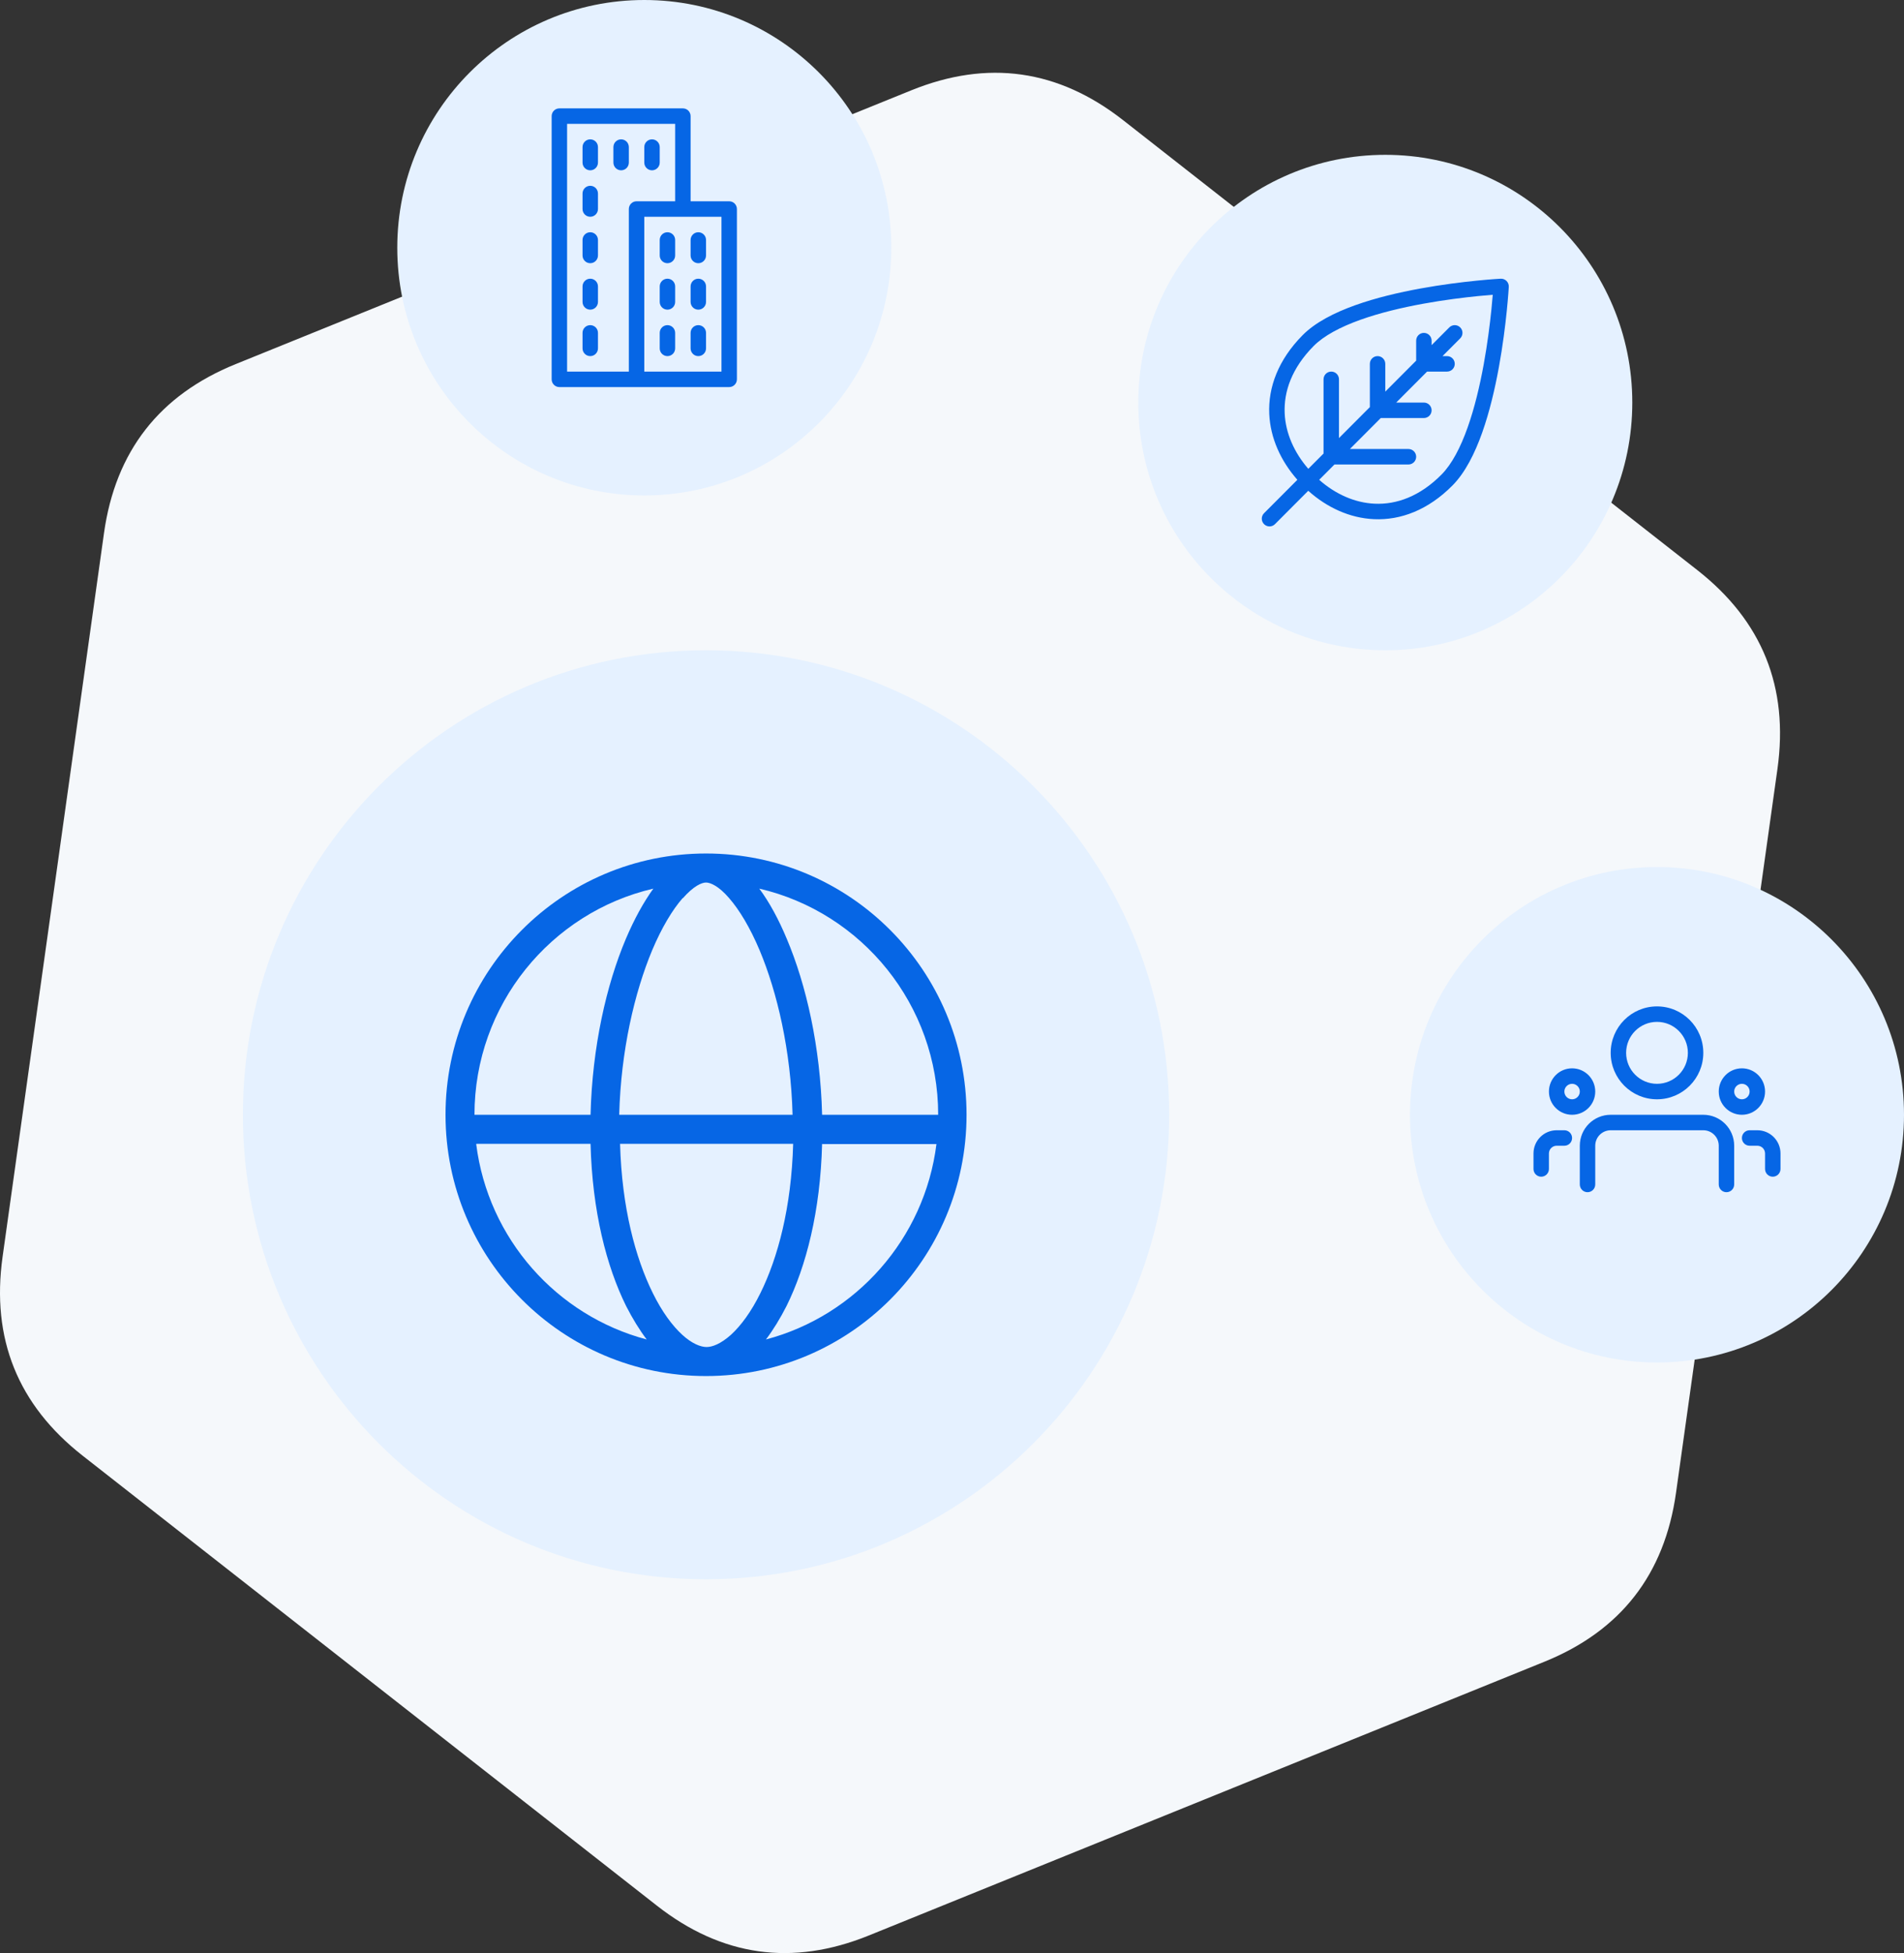 <svg width="234" height="240" viewBox="0 0 234 240" fill="none" xmlns="http://www.w3.org/2000/svg">
<rect x="0" y="0" width="234" height="240" fill="#333333" stroke="none"/>
<path d="M111.997 11.099C121.379 7.298 130.057 8.521 138.03 14.768L208.598 70.056C216.572 76.303 219.855 84.451 218.446 94.499L205.983 183.428C204.575 193.476 199.18 200.401 189.798 204.202L106.767 237.843C97.385 241.644 88.707 240.421 80.733 234.174L10.165 178.886C2.192 172.639 -1.091 164.491 0.317 154.443L12.78 65.514C14.189 55.466 19.584 48.541 28.966 44.74L111.997 11.099Z" fill="#F5F8FB"/>
<path d="M203.643 167.428C220.409 167.428 234 153.799 234 136.987C234 120.174 220.409 106.545 203.643 106.545C186.878 106.545 173.287 120.174 173.287 136.987C173.287 153.799 186.878 167.428 203.643 167.428Z" fill="#E5F1FF"/>
<path fill-rule="evenodd" clip-rule="evenodd" d="M191.311 140.792C190.787 140.792 190.362 141.218 190.362 141.743V143.646C190.362 144.171 189.938 144.597 189.414 144.597C188.89 144.597 188.465 144.171 188.465 143.646V141.743C188.465 140.167 189.739 138.889 191.311 138.889H192.26C192.784 138.889 193.208 139.315 193.208 139.841C193.208 140.366 192.784 140.792 192.26 140.792H191.311ZM193.208 133.182C192.685 133.182 192.26 133.608 192.26 134.133C192.26 134.658 192.685 135.084 193.208 135.084C193.732 135.084 194.157 134.658 194.157 134.133C194.157 133.608 193.732 133.182 193.208 133.182ZM190.362 134.133C190.362 132.557 191.637 131.279 193.208 131.279C194.78 131.279 196.054 132.557 196.054 134.133C196.054 135.709 194.78 136.987 193.208 136.987C191.637 136.987 190.362 135.709 190.362 134.133ZM215.976 140.792C216.5 140.792 216.924 141.218 216.924 141.743V143.646C216.924 144.171 217.349 144.597 217.873 144.597C218.397 144.597 218.822 144.171 218.822 143.646V141.743C218.822 140.167 217.547 138.889 215.976 138.889H215.027C214.503 138.889 214.079 139.315 214.079 139.841C214.079 140.366 214.503 140.792 215.027 140.792H215.976ZM214.079 133.182C214.602 133.182 215.027 133.607 215.027 134.133C215.027 134.658 214.602 135.084 214.079 135.084C213.555 135.084 213.13 134.658 213.13 134.133C213.13 133.607 213.555 133.182 214.079 133.182ZM216.924 134.133C216.924 132.557 215.65 131.279 214.079 131.279C212.507 131.279 211.233 132.557 211.233 134.133C211.233 135.709 212.507 136.987 214.079 136.987C215.65 136.987 216.924 135.709 216.924 134.133ZM197.952 138.889C196.904 138.889 196.054 139.741 196.054 140.792V145.549C196.054 146.074 195.63 146.5 195.106 146.5C194.582 146.5 194.157 146.074 194.157 145.549V140.792C194.157 138.69 195.856 136.987 197.952 136.987H209.335C211.431 136.987 213.13 138.69 213.13 140.792V145.549C213.13 146.074 212.705 146.5 212.181 146.5C211.657 146.5 211.233 146.074 211.233 145.549V140.792C211.233 139.741 210.383 138.889 209.335 138.889H197.952ZM203.643 125.571C201.548 125.571 199.849 127.275 199.849 129.376C199.849 131.478 201.548 133.182 203.643 133.182C205.739 133.182 207.438 131.478 207.438 129.376C207.438 127.275 205.739 125.571 203.643 125.571ZM197.952 129.376C197.952 126.224 200.5 123.669 203.643 123.669C206.787 123.669 209.335 126.224 209.335 129.376C209.335 132.529 206.787 135.084 203.643 135.084C200.5 135.084 197.952 132.529 197.952 129.376Z" fill="#0666E5"/>
<path d="M170.251 79.909C187.017 79.909 200.608 66.28 200.608 49.468C200.608 32.655 187.017 19.026 170.251 19.026C153.486 19.026 139.895 32.655 139.895 49.468C139.895 66.28 153.486 79.909 170.251 79.909Z" fill="#E5F1FF"/>
<path fill-rule="evenodd" clip-rule="evenodd" d="M184.481 35.198L185.428 35.25L185.428 35.255L185.427 35.266L185.425 35.307L185.415 35.464C185.406 35.601 185.393 35.801 185.373 36.058C185.334 36.57 185.273 37.307 185.181 38.208C184.998 40.008 184.695 42.472 184.212 45.12C183.73 47.764 183.065 50.613 182.155 53.176C181.251 55.719 180.072 58.076 178.514 59.651C175.522 62.674 172.138 63.949 168.849 63.797C165.882 63.66 163.079 62.368 160.782 60.308L156.692 64.41C156.322 64.781 155.721 64.781 155.351 64.41C154.98 64.038 154.98 63.436 155.351 63.064L159.445 58.959C157.407 56.645 156.127 53.844 155.991 50.877C155.841 47.589 157.102 44.207 160.091 41.187C161.652 39.61 163.999 38.422 166.534 37.513C169.089 36.597 171.932 35.932 174.572 35.451C177.215 34.97 179.676 34.669 181.475 34.489C182.376 34.399 183.112 34.339 183.624 34.301C183.88 34.282 184.081 34.269 184.218 34.261L184.375 34.251L184.416 34.249L184.431 34.248L184.481 35.198ZM162.126 58.961L164.004 57.078H173.097C173.621 57.078 174.046 56.652 174.046 56.127C174.046 55.601 173.621 55.175 173.097 55.175H165.901L169.696 51.37H174.994C175.518 51.37 175.943 50.944 175.943 50.419C175.943 49.894 175.518 49.468 174.994 49.468H171.593L175.387 45.662H177.84C178.364 45.662 178.789 45.236 178.789 44.711C178.789 44.186 178.364 43.76 177.84 43.76H177.285L179.46 41.578C179.83 41.207 179.83 40.605 179.46 40.233C179.089 39.862 178.489 39.862 178.118 40.233L175.943 42.414V41.857C175.943 41.332 175.518 40.906 174.994 40.906C174.471 40.906 174.046 41.332 174.046 41.857V44.317L170.251 48.122V44.711C170.251 44.186 169.826 43.76 169.303 43.76C168.779 43.76 168.354 44.186 168.354 44.711V50.025L164.559 53.83V46.614C164.559 46.088 164.135 45.662 163.611 45.662C163.087 45.662 162.662 46.088 162.662 46.614V55.733L160.789 57.61C159.037 55.588 157.997 53.219 157.886 50.79C157.763 48.094 158.779 45.215 161.438 42.527C162.702 41.251 164.732 40.179 167.173 39.304C169.594 38.436 172.327 37.794 174.911 37.323C177.49 36.853 179.899 36.559 181.664 36.382C182.379 36.311 182.987 36.259 183.457 36.222C183.42 36.692 183.367 37.3 183.294 38.015C183.114 39.782 182.817 42.193 182.346 44.778C181.874 47.366 181.231 50.106 180.367 52.537C179.497 54.988 178.433 57.031 177.167 58.31C174.51 60.995 171.633 62.021 168.936 61.896C166.504 61.784 164.132 60.731 162.126 58.961ZM184.481 35.198C185.428 35.25 185.428 35.25 185.428 35.25C185.443 34.981 185.343 34.717 185.153 34.526C184.962 34.335 184.7 34.234 184.431 34.248C184.431 34.248 184.431 34.248 184.481 35.198Z" fill="#0666E5"/>
<path d="M79.182 60.883C95.947 60.883 109.538 47.254 109.538 30.442C109.538 13.629 95.947 0 79.182 0C62.416 0 48.825 13.629 48.825 30.442C48.825 47.254 62.416 60.883 79.182 60.883Z" fill="#E5F1FF"/>
<path fill-rule="evenodd" clip-rule="evenodd" d="M73.49 18.075C73.49 17.549 73.065 17.123 72.541 17.123C72.017 17.123 71.593 17.549 71.593 18.075V19.977C71.593 20.503 72.017 20.928 72.541 20.928C73.065 20.928 73.49 20.503 73.49 19.977V18.075ZM77.284 18.075C77.284 17.549 76.86 17.123 76.336 17.123C75.812 17.123 75.387 17.549 75.387 18.075V19.977C75.387 20.503 75.812 20.928 76.336 20.928C76.86 20.928 77.284 20.503 77.284 19.977V18.075ZM81.079 18.075C81.079 17.549 80.654 17.123 80.13 17.123C79.606 17.123 79.182 17.549 79.182 18.075V19.977C79.182 20.503 79.606 20.928 80.13 20.928C80.654 20.928 81.079 20.503 81.079 19.977V18.075ZM73.49 23.782C73.49 23.257 73.065 22.831 72.541 22.831C72.017 22.831 71.593 23.257 71.593 23.782V25.685C71.593 26.21 72.017 26.636 72.541 26.636C73.065 26.636 73.49 26.21 73.49 25.685V23.782ZM73.49 29.49C73.49 28.965 73.065 28.539 72.541 28.539C72.017 28.539 71.593 28.965 71.593 29.49V31.393C71.593 31.918 72.017 32.344 72.541 32.344C73.065 32.344 73.49 31.918 73.49 31.393V29.49ZM73.49 35.198C73.49 34.673 73.065 34.247 72.541 34.247C72.017 34.247 71.593 34.673 71.593 35.198V37.101C71.593 37.626 72.017 38.052 72.541 38.052C73.065 38.052 73.49 37.626 73.49 37.101V35.198ZM73.49 40.906C73.49 40.38 73.065 39.955 72.541 39.955C72.017 39.955 71.593 40.38 71.593 40.906V42.808C71.593 43.334 72.017 43.76 72.541 43.76C73.065 43.76 73.49 43.334 73.49 42.808V40.906ZM82.976 29.49C82.976 28.965 82.551 28.539 82.028 28.539C81.504 28.539 81.079 28.965 81.079 29.49V31.393C81.079 31.918 81.504 32.344 82.028 32.344C82.551 32.344 82.976 31.918 82.976 31.393V29.49ZM86.771 29.49C86.771 28.965 86.346 28.539 85.822 28.539C85.298 28.539 84.874 28.965 84.874 29.49V31.393C84.874 31.918 85.298 32.344 85.822 32.344C86.346 32.344 86.771 31.918 86.771 31.393V29.49ZM82.976 35.198C82.976 34.673 82.551 34.247 82.028 34.247C81.504 34.247 81.079 34.673 81.079 35.198V37.101C81.079 37.626 81.504 38.052 82.028 38.052C82.551 38.052 82.976 37.626 82.976 37.101V35.198ZM86.771 35.198C86.771 34.673 86.346 34.247 85.822 34.247C85.298 34.247 84.874 34.673 84.874 35.198V37.101C84.874 37.626 85.298 38.052 85.822 38.052C86.346 38.052 86.771 37.626 86.771 37.101V35.198ZM82.976 40.906C82.976 40.38 82.551 39.955 82.028 39.955C81.504 39.955 81.079 40.38 81.079 40.906V42.808C81.079 43.334 81.504 43.76 82.028 43.76C82.551 43.76 82.976 43.334 82.976 42.808V40.906ZM86.771 40.906C86.771 40.38 86.346 39.955 85.822 39.955C85.298 39.955 84.874 40.38 84.874 40.906V42.808C84.874 43.334 85.298 43.76 85.822 43.76C86.346 43.76 86.771 43.334 86.771 42.808V40.906ZM68.747 13.318C68.223 13.318 67.798 13.744 67.798 14.27V46.614C67.798 47.139 68.223 47.565 68.747 47.565H89.617C90.141 47.565 90.565 47.139 90.565 46.614V25.685C90.565 25.16 90.141 24.734 89.617 24.734H84.874V14.27C84.874 13.744 84.449 13.318 83.925 13.318H68.747ZM77.284 25.685V45.662H69.695V15.221H82.976V24.734H78.233C77.709 24.734 77.284 25.16 77.284 25.685ZM79.182 26.636H88.668V45.662H79.182V26.636Z" fill="#0666E5"/>
<path d="M86.771 194.065C118.206 194.065 143.689 168.51 143.689 136.987C143.689 105.464 118.206 79.909 86.771 79.909C55.336 79.909 29.852 105.464 29.852 136.987C29.852 168.51 55.336 194.065 86.771 194.065Z" fill="#E5F1FF"/>
<path fill-rule="evenodd" clip-rule="evenodd" d="M118.787 136.987C118.787 154.717 104.451 169.093 86.771 169.093C69.091 169.093 54.754 154.717 54.754 136.987C54.754 119.257 69.091 104.881 86.771 104.881C104.451 104.881 118.787 119.257 118.787 136.987ZM83.925 110.374C85.241 108.876 86.237 108.448 86.771 108.448C87.304 108.448 88.336 108.876 89.617 110.374C90.862 111.801 92.178 113.977 93.352 116.76C95.522 121.933 97.194 129.067 97.407 136.987H76.099C76.312 129.067 77.984 121.968 80.154 116.76C81.328 113.977 82.644 111.801 83.889 110.374H83.925ZM72.577 136.987C72.79 128.604 74.533 121.005 76.917 115.369C77.948 112.943 79.087 110.874 80.296 109.197C67.703 112.122 58.312 123.467 58.312 136.987H72.577ZM58.56 140.554H72.577C72.79 148.83 74.533 155.608 76.952 160.496C77.735 162.03 78.589 163.421 79.478 164.598C68.415 161.673 59.983 152.219 58.525 140.59L58.56 140.554ZM76.17 140.554H97.479C97.265 148.367 95.593 154.574 93.459 158.89C92.32 161.209 91.04 162.922 89.83 164.027C88.585 165.133 87.553 165.526 86.842 165.526C86.13 165.526 85.063 165.133 83.854 164.027C82.644 162.922 81.364 161.209 80.225 158.89C78.091 154.574 76.419 148.367 76.205 140.554H76.17ZM101.036 140.554C100.823 148.83 99.079 155.608 96.66 160.496C95.878 162.03 95.024 163.421 94.135 164.598C105.198 161.673 113.629 152.219 115.088 140.59H101.072L101.036 140.554ZM115.301 136.987C115.301 123.467 105.91 112.122 93.316 109.197C94.561 110.874 95.7 112.978 96.696 115.369C99.079 121.005 100.823 128.604 101.036 136.987H115.301Z" fill="#0666E5"/>
</svg>
